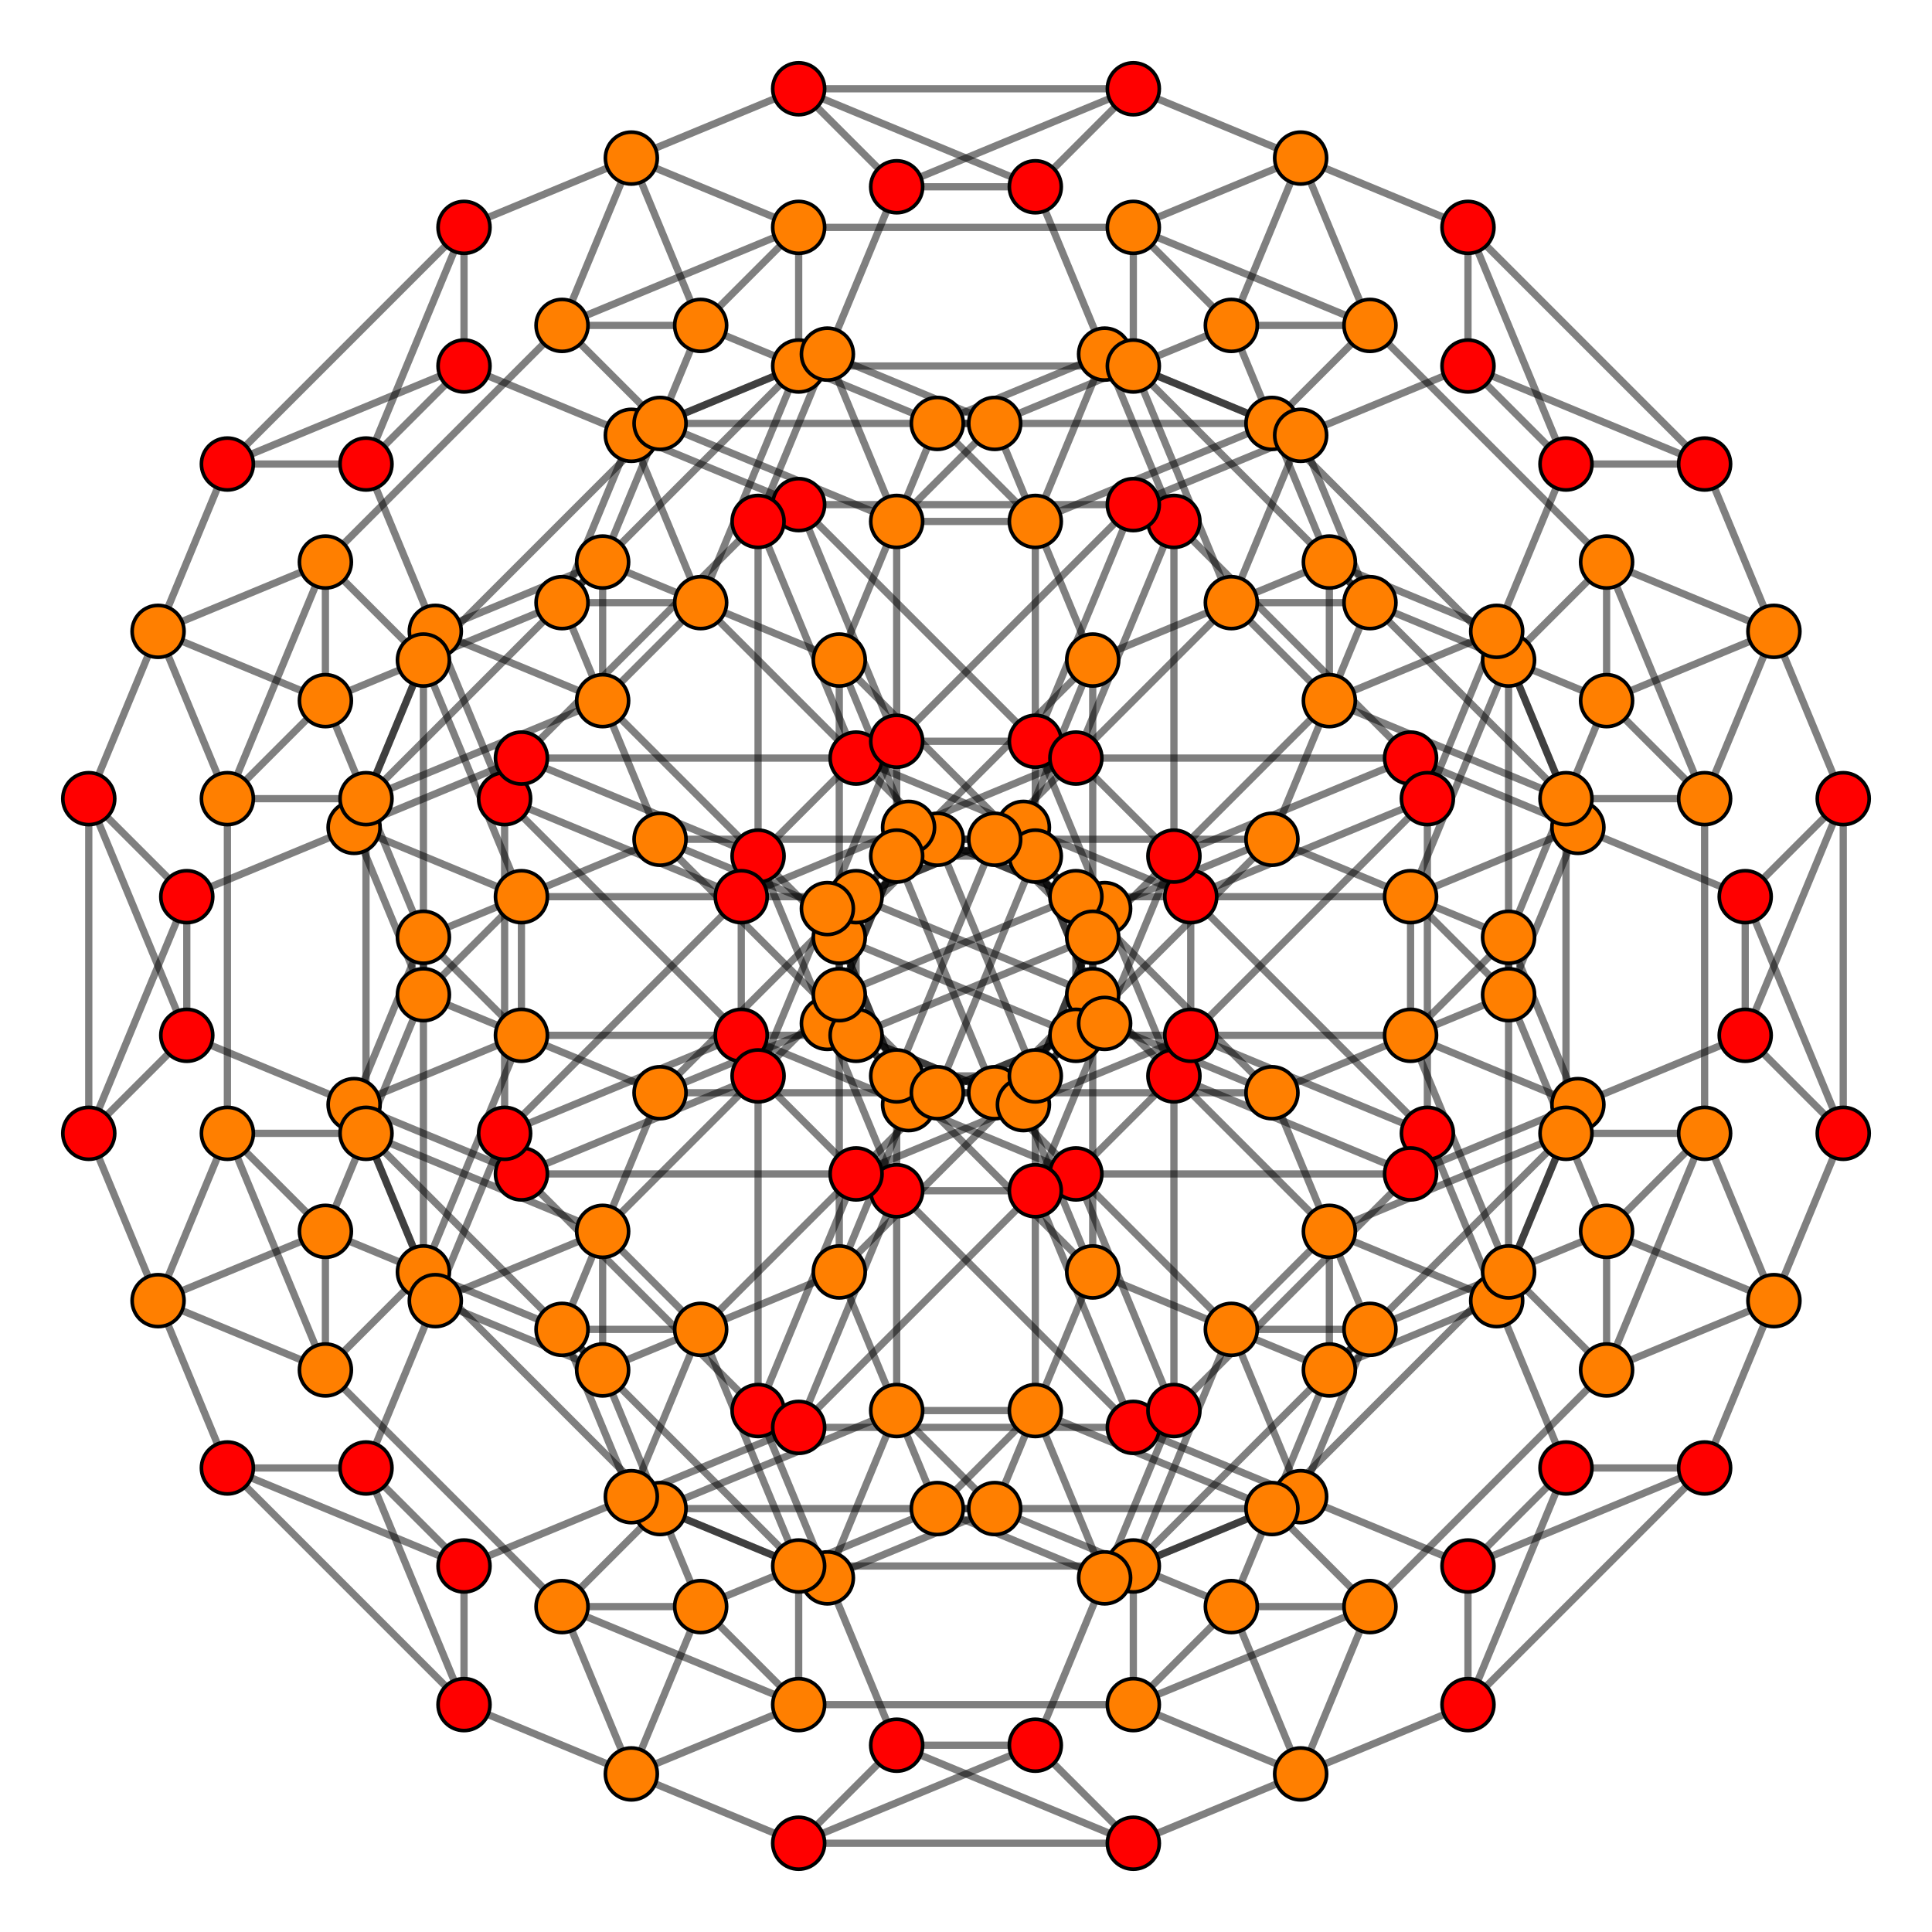<?xml version="1.0" encoding="UTF-8" standalone="no"?>
<svg
xmlns="http://www.w3.org/2000/svg"
version="1.0"
width="1600" height="1600"
id="5-cube_t12_B4.svg">
<g style="stroke:#000000;stroke-width:6.0;stroke-opacity:0.50;">
<line x1="1526.485" y1="661.428" x2="1469.087" y2="522.855"/>
<line x1="1526.485" y1="661.428" x2="1445.311" y2="742.601"/>
<line x1="1526.485" y1="661.428" x2="1445.311" y2="857.399"/>
<line x1="1526.485" y1="661.428" x2="1526.485" y2="938.572"/>
<line x1="1296.891" y1="1215.717" x2="1239.492" y2="1077.145"/>
<line x1="1296.891" y1="1215.717" x2="1215.717" y2="1296.891"/>
<line x1="1296.891" y1="1215.717" x2="1215.717" y2="1411.688"/>
<line x1="1296.891" y1="1215.717" x2="1411.688" y2="1215.717"/>
<line x1="972.196" y1="891.022" x2="914.797" y2="752.449"/>
<line x1="972.196" y1="891.022" x2="891.022" y2="972.196"/>
<line x1="972.196" y1="891.022" x2="1168.167" y2="972.196"/>
<line x1="972.196" y1="891.022" x2="972.196" y2="1168.167"/>
<line x1="742.601" y1="1445.311" x2="685.203" y2="1306.739"/>
<line x1="742.601" y1="1445.311" x2="661.428" y2="1526.485"/>
<line x1="742.601" y1="1445.311" x2="938.572" y2="1526.485"/>
<line x1="742.601" y1="1445.311" x2="857.399" y2="1445.311"/>
<line x1="972.196" y1="431.833" x2="914.797" y2="293.261"/>
<line x1="972.196" y1="431.833" x2="1168.167" y2="627.804"/>
<line x1="972.196" y1="431.833" x2="891.022" y2="627.804"/>
<line x1="972.196" y1="431.833" x2="972.196" y2="708.978"/>
<line x1="742.601" y1="986.123" x2="685.203" y2="847.551"/>
<line x1="742.601" y1="986.123" x2="938.572" y2="1182.094"/>
<line x1="742.601" y1="986.123" x2="661.428" y2="1182.094"/>
<line x1="742.601" y1="986.123" x2="857.399" y2="986.123"/>
<line x1="417.906" y1="661.428" x2="360.508" y2="522.855"/>
<line x1="417.906" y1="661.428" x2="613.877" y2="857.399"/>
<line x1="417.906" y1="661.428" x2="613.877" y2="742.601"/>
<line x1="417.906" y1="661.428" x2="417.906" y2="938.572"/>
<line x1="188.312" y1="1215.717" x2="130.913" y2="1077.145"/>
<line x1="188.312" y1="1215.717" x2="384.283" y2="1411.688"/>
<line x1="188.312" y1="1215.717" x2="384.283" y2="1296.891"/>
<line x1="188.312" y1="1215.717" x2="303.109" y2="1215.717"/>
<line x1="1411.688" y1="384.283" x2="1469.087" y2="522.855"/>
<line x1="1411.688" y1="384.283" x2="1215.717" y2="188.312"/>
<line x1="1411.688" y1="384.283" x2="1215.717" y2="303.109"/>
<line x1="1411.688" y1="384.283" x2="1296.891" y2="384.283"/>
<line x1="1182.094" y1="938.572" x2="1239.492" y2="1077.145"/>
<line x1="1182.094" y1="938.572" x2="986.123" y2="742.601"/>
<line x1="1182.094" y1="938.572" x2="986.123" y2="857.399"/>
<line x1="1182.094" y1="938.572" x2="1182.094" y2="661.428"/>
<line x1="857.399" y1="613.877" x2="914.797" y2="752.449"/>
<line x1="857.399" y1="613.877" x2="661.428" y2="417.906"/>
<line x1="857.399" y1="613.877" x2="938.572" y2="417.906"/>
<line x1="857.399" y1="613.877" x2="742.601" y2="613.877"/>
<line x1="627.804" y1="1168.167" x2="685.203" y2="1306.739"/>
<line x1="627.804" y1="1168.167" x2="431.833" y2="972.196"/>
<line x1="627.804" y1="1168.167" x2="708.978" y2="972.196"/>
<line x1="627.804" y1="1168.167" x2="627.804" y2="891.022"/>
<line x1="857.399" y1="154.689" x2="914.797" y2="293.261"/>
<line x1="857.399" y1="154.689" x2="938.572" y2="73.515"/>
<line x1="857.399" y1="154.689" x2="661.428" y2="73.515"/>
<line x1="857.399" y1="154.689" x2="742.601" y2="154.689"/>
<line x1="627.804" y1="708.978" x2="685.203" y2="847.551"/>
<line x1="627.804" y1="708.978" x2="708.978" y2="627.804"/>
<line x1="627.804" y1="708.978" x2="431.833" y2="627.804"/>
<line x1="627.804" y1="708.978" x2="627.804" y2="431.833"/>
<line x1="303.109" y1="384.283" x2="360.508" y2="522.855"/>
<line x1="303.109" y1="384.283" x2="384.283" y2="303.109"/>
<line x1="303.109" y1="384.283" x2="384.283" y2="188.312"/>
<line x1="303.109" y1="384.283" x2="188.312" y2="384.283"/>
<line x1="73.515" y1="938.572" x2="130.913" y2="1077.145"/>
<line x1="73.515" y1="938.572" x2="154.689" y2="857.399"/>
<line x1="73.515" y1="938.572" x2="154.689" y2="742.601"/>
<line x1="73.515" y1="938.572" x2="73.515" y2="661.428"/>
<line x1="1469.087" y1="522.855" x2="1330.514" y2="465.457"/>
<line x1="1469.087" y1="522.855" x2="1330.514" y2="580.254"/>
<line x1="1469.087" y1="522.855" x2="1411.688" y2="661.428"/>
<line x1="1239.492" y1="1077.145" x2="1100.920" y2="1019.746"/>
<line x1="1239.492" y1="1077.145" x2="1100.920" y2="1134.543"/>
<line x1="1239.492" y1="1077.145" x2="1296.891" y2="938.572"/>
<line x1="914.797" y1="752.449" x2="776.225" y2="695.051"/>
<line x1="914.797" y1="752.449" x2="1053.370" y2="695.051"/>
<line x1="914.797" y1="752.449" x2="857.399" y2="891.022"/>
<line x1="685.203" y1="1306.739" x2="546.630" y2="1249.340"/>
<line x1="685.203" y1="1306.739" x2="823.775" y2="1249.340"/>
<line x1="685.203" y1="1306.739" x2="742.601" y2="1168.167"/>
<line x1="914.797" y1="293.261" x2="1053.370" y2="350.659"/>
<line x1="914.797" y1="293.261" x2="776.225" y2="350.660"/>
<line x1="914.797" y1="293.261" x2="857.399" y2="431.833"/>
<line x1="685.203" y1="847.551" x2="823.775" y2="904.949"/>
<line x1="685.203" y1="847.551" x2="546.630" y2="904.949"/>
<line x1="685.203" y1="847.551" x2="742.601" y2="708.978"/>
<line x1="360.508" y1="522.855" x2="499.080" y2="580.254"/>
<line x1="360.508" y1="522.855" x2="499.080" y2="465.457"/>
<line x1="360.508" y1="522.855" x2="303.109" y2="661.428"/>
<line x1="130.913" y1="1077.145" x2="269.486" y2="1134.543"/>
<line x1="130.913" y1="1077.145" x2="269.486" y2="1019.746"/>
<line x1="130.913" y1="1077.145" x2="188.312" y2="938.572"/>
<line x1="1445.311" y1="742.601" x2="1306.739" y2="685.203"/>
<line x1="1445.311" y1="742.601" x2="1445.311" y2="857.399"/>
<line x1="1445.311" y1="742.601" x2="1526.485" y2="938.572"/>
<line x1="1215.717" y1="1296.891" x2="1077.145" y2="1239.492"/>
<line x1="1215.717" y1="1296.891" x2="1215.717" y2="1411.688"/>
<line x1="1215.717" y1="1296.891" x2="1411.688" y2="1215.717"/>
<line x1="891.022" y1="972.196" x2="752.449" y2="914.797"/>
<line x1="891.022" y1="972.196" x2="1168.167" y2="972.196"/>
<line x1="891.022" y1="972.196" x2="972.196" y2="1168.167"/>
<line x1="661.428" y1="1526.485" x2="522.855" y2="1469.087"/>
<line x1="661.428" y1="1526.485" x2="938.572" y2="1526.485"/>
<line x1="661.428" y1="1526.485" x2="857.399" y2="1445.311"/>
<line x1="1168.167" y1="627.804" x2="1306.739" y2="685.203"/>
<line x1="1168.167" y1="627.804" x2="891.022" y2="627.804"/>
<line x1="1168.167" y1="627.804" x2="972.196" y2="708.978"/>
<line x1="938.572" y1="1182.094" x2="1077.145" y2="1239.492"/>
<line x1="938.572" y1="1182.094" x2="661.428" y2="1182.094"/>
<line x1="938.572" y1="1182.094" x2="857.399" y2="986.123"/>
<line x1="613.877" y1="857.399" x2="752.449" y2="914.797"/>
<line x1="613.877" y1="857.399" x2="613.877" y2="742.601"/>
<line x1="613.877" y1="857.399" x2="417.906" y2="938.572"/>
<line x1="384.283" y1="1411.688" x2="522.855" y2="1469.087"/>
<line x1="384.283" y1="1411.688" x2="384.283" y2="1296.891"/>
<line x1="384.283" y1="1411.688" x2="303.109" y2="1215.717"/>
<line x1="1215.717" y1="188.312" x2="1077.145" y2="130.913"/>
<line x1="1215.717" y1="188.312" x2="1215.717" y2="303.109"/>
<line x1="1215.717" y1="188.312" x2="1296.891" y2="384.283"/>
<line x1="986.123" y1="742.601" x2="847.551" y2="685.203"/>
<line x1="986.123" y1="742.601" x2="986.123" y2="857.399"/>
<line x1="986.123" y1="742.601" x2="1182.094" y2="661.428"/>
<line x1="661.428" y1="417.906" x2="522.855" y2="360.508"/>
<line x1="661.428" y1="417.906" x2="938.572" y2="417.906"/>
<line x1="661.428" y1="417.906" x2="742.601" y2="613.877"/>
<line x1="431.833" y1="972.196" x2="293.261" y2="914.797"/>
<line x1="431.833" y1="972.196" x2="708.978" y2="972.196"/>
<line x1="431.833" y1="972.196" x2="627.804" y2="891.022"/>
<line x1="938.572" y1="73.515" x2="1077.145" y2="130.913"/>
<line x1="938.572" y1="73.515" x2="661.428" y2="73.515"/>
<line x1="938.572" y1="73.515" x2="742.601" y2="154.689"/>
<line x1="708.978" y1="627.804" x2="847.551" y2="685.203"/>
<line x1="708.978" y1="627.804" x2="431.833" y2="627.804"/>
<line x1="708.978" y1="627.804" x2="627.804" y2="431.833"/>
<line x1="384.283" y1="303.109" x2="522.855" y2="360.508"/>
<line x1="384.283" y1="303.109" x2="384.283" y2="188.312"/>
<line x1="384.283" y1="303.109" x2="188.312" y2="384.283"/>
<line x1="154.689" y1="857.399" x2="293.261" y2="914.797"/>
<line x1="154.689" y1="857.399" x2="154.689" y2="742.601"/>
<line x1="154.689" y1="857.399" x2="73.515" y2="661.428"/>
<line x1="1330.514" y1="465.457" x2="1249.340" y2="546.630"/>
<line x1="1330.514" y1="465.457" x2="1134.543" y2="269.486"/>
<line x1="1330.514" y1="465.457" x2="1330.514" y2="580.254"/>
<line x1="1330.514" y1="465.457" x2="1411.688" y2="661.428"/>
<line x1="1100.920" y1="1019.746" x2="1019.746" y2="1100.920"/>
<line x1="1100.920" y1="1019.746" x2="904.949" y2="823.775"/>
<line x1="1100.920" y1="1019.746" x2="1100.920" y2="1134.543"/>
<line x1="1100.920" y1="1019.746" x2="1296.891" y2="938.572"/>
<line x1="776.225" y1="695.051" x2="695.051" y2="776.225"/>
<line x1="776.225" y1="695.051" x2="580.254" y2="499.080"/>
<line x1="776.225" y1="695.051" x2="1053.370" y2="695.051"/>
<line x1="776.225" y1="695.051" x2="857.399" y2="891.022"/>
<line x1="546.630" y1="1249.340" x2="465.457" y2="1330.514"/>
<line x1="546.630" y1="1249.340" x2="350.659" y2="1053.370"/>
<line x1="546.630" y1="1249.340" x2="823.775" y2="1249.340"/>
<line x1="546.630" y1="1249.340" x2="742.601" y2="1168.167"/>
<line x1="1053.370" y1="350.659" x2="1249.340" y2="546.630"/>
<line x1="1053.370" y1="350.659" x2="1134.543" y2="269.486"/>
<line x1="1053.370" y1="350.659" x2="776.225" y2="350.660"/>
<line x1="1053.370" y1="350.659" x2="857.399" y2="431.833"/>
<line x1="823.775" y1="904.949" x2="1019.746" y2="1100.920"/>
<line x1="823.775" y1="904.949" x2="904.949" y2="823.775"/>
<line x1="823.775" y1="904.949" x2="546.630" y2="904.949"/>
<line x1="823.775" y1="904.949" x2="742.601" y2="708.978"/>
<line x1="499.080" y1="580.254" x2="695.051" y2="776.225"/>
<line x1="499.080" y1="580.254" x2="580.254" y2="499.080"/>
<line x1="499.080" y1="580.254" x2="499.080" y2="465.457"/>
<line x1="499.080" y1="580.254" x2="303.109" y2="661.428"/>
<line x1="269.486" y1="1134.543" x2="465.457" y2="1330.514"/>
<line x1="269.486" y1="1134.543" x2="350.659" y2="1053.370"/>
<line x1="269.486" y1="1134.543" x2="269.486" y2="1019.746"/>
<line x1="269.486" y1="1134.543" x2="188.312" y2="938.572"/>
<line x1="1306.739" y1="685.203" x2="1249.340" y2="546.630"/>
<line x1="1306.739" y1="685.203" x2="1168.167" y2="742.601"/>
<line x1="1306.739" y1="685.203" x2="1249.340" y2="823.775"/>
<line x1="1077.145" y1="1239.492" x2="1019.746" y2="1100.920"/>
<line x1="1077.145" y1="1239.492" x2="938.572" y2="1296.891"/>
<line x1="1077.145" y1="1239.492" x2="1134.543" y2="1100.920"/>
<line x1="752.449" y1="914.797" x2="695.051" y2="776.225"/>
<line x1="752.449" y1="914.797" x2="891.022" y2="857.399"/>
<line x1="752.449" y1="914.797" x2="695.051" y2="1053.370"/>
<line x1="522.855" y1="1469.087" x2="465.457" y2="1330.514"/>
<line x1="522.855" y1="1469.087" x2="661.428" y2="1411.688"/>
<line x1="522.855" y1="1469.087" x2="580.254" y2="1330.514"/>
<line x1="1077.145" y1="130.913" x2="1134.543" y2="269.486"/>
<line x1="1077.145" y1="130.913" x2="938.572" y2="188.312"/>
<line x1="1077.145" y1="130.913" x2="1019.746" y2="269.486"/>
<line x1="847.551" y1="685.203" x2="904.949" y2="823.775"/>
<line x1="847.551" y1="685.203" x2="708.978" y2="742.601"/>
<line x1="847.551" y1="685.203" x2="904.949" y2="546.630"/>
<line x1="522.855" y1="360.508" x2="580.254" y2="499.080"/>
<line x1="522.855" y1="360.508" x2="661.428" y2="303.109"/>
<line x1="522.855" y1="360.508" x2="465.457" y2="499.080"/>
<line x1="293.261" y1="914.797" x2="350.659" y2="1053.370"/>
<line x1="293.261" y1="914.797" x2="431.833" y2="857.399"/>
<line x1="293.261" y1="914.797" x2="350.660" y2="776.225"/>
<line x1="1249.340" y1="546.630" x2="1168.167" y2="742.601"/>
<line x1="1249.340" y1="546.630" x2="1249.340" y2="823.775"/>
<line x1="1019.746" y1="1100.920" x2="938.572" y2="1296.891"/>
<line x1="1019.746" y1="1100.920" x2="1134.543" y2="1100.920"/>
<line x1="695.051" y1="776.225" x2="891.022" y2="857.399"/>
<line x1="695.051" y1="776.225" x2="695.051" y2="1053.370"/>
<line x1="465.457" y1="1330.514" x2="661.428" y2="1411.688"/>
<line x1="465.457" y1="1330.514" x2="580.254" y2="1330.514"/>
<line x1="1134.543" y1="269.486" x2="938.572" y2="188.312"/>
<line x1="1134.543" y1="269.486" x2="1019.746" y2="269.486"/>
<line x1="904.949" y1="823.775" x2="708.978" y2="742.601"/>
<line x1="904.949" y1="823.775" x2="904.949" y2="546.630"/>
<line x1="580.254" y1="499.080" x2="661.428" y2="303.109"/>
<line x1="580.254" y1="499.080" x2="465.457" y2="499.080"/>
<line x1="350.659" y1="1053.370" x2="431.833" y2="857.399"/>
<line x1="350.659" y1="1053.370" x2="350.660" y2="776.225"/>
<line x1="1445.311" y1="857.399" x2="1306.739" y2="914.797"/>
<line x1="1445.311" y1="857.399" x2="1526.485" y2="938.572"/>
<line x1="1215.717" y1="1411.688" x2="1077.145" y2="1469.087"/>
<line x1="1215.717" y1="1411.688" x2="1411.688" y2="1215.717"/>
<line x1="1168.167" y1="972.196" x2="1306.739" y2="914.797"/>
<line x1="1168.167" y1="972.196" x2="972.196" y2="1168.167"/>
<line x1="938.572" y1="1526.485" x2="1077.145" y2="1469.087"/>
<line x1="938.572" y1="1526.485" x2="857.399" y2="1445.311"/>
<line x1="891.022" y1="627.804" x2="752.449" y2="685.203"/>
<line x1="891.022" y1="627.804" x2="972.196" y2="708.978"/>
<line x1="661.428" y1="1182.094" x2="522.855" y2="1239.492"/>
<line x1="661.428" y1="1182.094" x2="857.399" y2="986.123"/>
<line x1="613.877" y1="742.601" x2="752.449" y2="685.203"/>
<line x1="613.877" y1="742.601" x2="417.906" y2="938.572"/>
<line x1="384.283" y1="1296.891" x2="522.855" y2="1239.492"/>
<line x1="384.283" y1="1296.891" x2="303.109" y2="1215.717"/>
<line x1="1215.717" y1="303.109" x2="1077.145" y2="360.508"/>
<line x1="1215.717" y1="303.109" x2="1296.891" y2="384.283"/>
<line x1="986.123" y1="857.399" x2="847.551" y2="914.797"/>
<line x1="986.123" y1="857.399" x2="1182.094" y2="661.428"/>
<line x1="938.572" y1="417.906" x2="1077.145" y2="360.508"/>
<line x1="938.572" y1="417.906" x2="742.601" y2="613.877"/>
<line x1="708.978" y1="972.196" x2="847.551" y2="914.797"/>
<line x1="708.978" y1="972.196" x2="627.804" y2="891.022"/>
<line x1="661.428" y1="73.515" x2="522.855" y2="130.913"/>
<line x1="661.428" y1="73.515" x2="742.601" y2="154.689"/>
<line x1="431.833" y1="627.804" x2="293.261" y2="685.203"/>
<line x1="431.833" y1="627.804" x2="627.804" y2="431.833"/>
<line x1="384.283" y1="188.312" x2="522.855" y2="130.913"/>
<line x1="384.283" y1="188.312" x2="188.312" y2="384.283"/>
<line x1="154.689" y1="742.601" x2="293.261" y2="685.203"/>
<line x1="154.689" y1="742.601" x2="73.515" y2="661.428"/>
<line x1="1330.514" y1="580.254" x2="1249.340" y2="776.225"/>
<line x1="1330.514" y1="580.254" x2="1134.543" y2="499.080"/>
<line x1="1330.514" y1="580.254" x2="1411.688" y2="661.428"/>
<line x1="1100.920" y1="1134.543" x2="1019.746" y2="1330.514"/>
<line x1="1100.920" y1="1134.543" x2="904.949" y2="1053.370"/>
<line x1="1100.920" y1="1134.543" x2="1296.891" y2="938.572"/>
<line x1="1053.370" y1="695.051" x2="1249.340" y2="776.225"/>
<line x1="1053.370" y1="695.051" x2="1134.543" y2="499.080"/>
<line x1="1053.370" y1="695.051" x2="857.399" y2="891.022"/>
<line x1="823.775" y1="1249.340" x2="1019.746" y2="1330.514"/>
<line x1="823.775" y1="1249.340" x2="904.949" y2="1053.370"/>
<line x1="823.775" y1="1249.340" x2="742.601" y2="1168.167"/>
<line x1="776.225" y1="350.660" x2="695.051" y2="546.630"/>
<line x1="776.225" y1="350.660" x2="580.254" y2="269.486"/>
<line x1="776.225" y1="350.660" x2="857.399" y2="431.833"/>
<line x1="546.630" y1="904.949" x2="465.457" y2="1100.920"/>
<line x1="546.630" y1="904.949" x2="350.659" y2="823.775"/>
<line x1="546.630" y1="904.949" x2="742.601" y2="708.978"/>
<line x1="499.080" y1="465.457" x2="695.051" y2="546.630"/>
<line x1="499.080" y1="465.457" x2="580.254" y2="269.486"/>
<line x1="499.080" y1="465.457" x2="303.109" y2="661.428"/>
<line x1="269.486" y1="1019.746" x2="465.457" y2="1100.920"/>
<line x1="269.486" y1="1019.746" x2="350.659" y2="823.775"/>
<line x1="269.486" y1="1019.746" x2="188.312" y2="938.572"/>
<line x1="1168.167" y1="742.601" x2="1168.167" y2="857.399"/>
<line x1="1168.167" y1="742.601" x2="891.022" y2="742.601"/>
<line x1="1168.167" y1="742.601" x2="1249.340" y2="823.775"/>
<line x1="938.572" y1="1296.891" x2="938.572" y2="1411.688"/>
<line x1="938.572" y1="1296.891" x2="661.428" y2="1296.891"/>
<line x1="938.572" y1="1296.891" x2="1134.543" y2="1100.920"/>
<line x1="891.022" y1="857.399" x2="1168.167" y2="857.399"/>
<line x1="891.022" y1="857.399" x2="891.022" y2="742.601"/>
<line x1="891.022" y1="857.399" x2="695.051" y2="1053.370"/>
<line x1="661.428" y1="1411.688" x2="938.572" y2="1411.688"/>
<line x1="661.428" y1="1411.688" x2="661.428" y2="1296.891"/>
<line x1="661.428" y1="1411.688" x2="580.254" y2="1330.514"/>
<line x1="938.572" y1="188.312" x2="938.572" y2="303.109"/>
<line x1="938.572" y1="188.312" x2="661.428" y2="188.312"/>
<line x1="938.572" y1="188.312" x2="1019.746" y2="269.486"/>
<line x1="708.978" y1="742.601" x2="708.978" y2="857.399"/>
<line x1="708.978" y1="742.601" x2="431.833" y2="742.601"/>
<line x1="708.978" y1="742.601" x2="904.949" y2="546.630"/>
<line x1="661.428" y1="303.109" x2="938.572" y2="303.109"/>
<line x1="661.428" y1="303.109" x2="661.428" y2="188.312"/>
<line x1="661.428" y1="303.109" x2="465.457" y2="499.080"/>
<line x1="431.833" y1="857.399" x2="708.978" y2="857.399"/>
<line x1="431.833" y1="857.399" x2="431.833" y2="742.601"/>
<line x1="431.833" y1="857.399" x2="350.660" y2="776.225"/>
<line x1="1306.739" y1="914.797" x2="1249.340" y2="776.225"/>
<line x1="1306.739" y1="914.797" x2="1168.167" y2="857.399"/>
<line x1="1306.739" y1="914.797" x2="1249.340" y2="1053.370"/>
<line x1="1077.145" y1="1469.087" x2="1019.746" y2="1330.514"/>
<line x1="1077.145" y1="1469.087" x2="938.572" y2="1411.688"/>
<line x1="1077.145" y1="1469.087" x2="1134.543" y2="1330.514"/>
<line x1="752.449" y1="685.203" x2="695.051" y2="546.630"/>
<line x1="752.449" y1="685.203" x2="891.022" y2="742.601"/>
<line x1="752.449" y1="685.203" x2="695.051" y2="823.775"/>
<line x1="522.855" y1="1239.492" x2="465.457" y2="1100.920"/>
<line x1="522.855" y1="1239.492" x2="661.428" y2="1296.891"/>
<line x1="522.855" y1="1239.492" x2="580.254" y2="1100.920"/>
<line x1="1077.145" y1="360.508" x2="1134.543" y2="499.080"/>
<line x1="1077.145" y1="360.508" x2="938.572" y2="303.109"/>
<line x1="1077.145" y1="360.508" x2="1019.746" y2="499.080"/>
<line x1="847.551" y1="914.797" x2="904.949" y2="1053.370"/>
<line x1="847.551" y1="914.797" x2="708.978" y2="857.399"/>
<line x1="847.551" y1="914.797" x2="904.949" y2="776.225"/>
<line x1="522.855" y1="130.913" x2="580.254" y2="269.486"/>
<line x1="522.855" y1="130.913" x2="661.428" y2="188.312"/>
<line x1="522.855" y1="130.913" x2="465.457" y2="269.486"/>
<line x1="293.261" y1="685.203" x2="350.659" y2="823.775"/>
<line x1="293.261" y1="685.203" x2="431.833" y2="742.601"/>
<line x1="293.261" y1="685.203" x2="350.660" y2="546.630"/>
<line x1="1249.340" y1="776.225" x2="1168.167" y2="857.399"/>
<line x1="1249.340" y1="776.225" x2="1249.340" y2="1053.370"/>
<line x1="1019.746" y1="1330.514" x2="938.572" y2="1411.688"/>
<line x1="1019.746" y1="1330.514" x2="1134.543" y2="1330.514"/>
<line x1="695.051" y1="546.630" x2="891.022" y2="742.601"/>
<line x1="695.051" y1="546.630" x2="695.051" y2="823.775"/>
<line x1="465.457" y1="1100.920" x2="661.428" y2="1296.891"/>
<line x1="465.457" y1="1100.920" x2="580.254" y2="1100.920"/>
<line x1="1134.543" y1="499.080" x2="938.572" y2="303.109"/>
<line x1="1134.543" y1="499.080" x2="1019.746" y2="499.080"/>
<line x1="904.949" y1="1053.370" x2="708.978" y2="857.399"/>
<line x1="904.949" y1="1053.370" x2="904.949" y2="776.225"/>
<line x1="580.254" y1="269.486" x2="661.428" y2="188.312"/>
<line x1="580.254" y1="269.486" x2="465.457" y2="269.486"/>
<line x1="350.659" y1="823.775" x2="431.833" y2="742.601"/>
<line x1="350.659" y1="823.775" x2="350.660" y2="546.630"/>
<line x1="1168.167" y1="857.399" x2="1249.340" y2="1053.370"/>
<line x1="938.572" y1="1411.688" x2="1134.543" y2="1330.514"/>
<line x1="891.022" y1="742.601" x2="695.051" y2="823.775"/>
<line x1="661.428" y1="1296.891" x2="580.254" y2="1100.920"/>
<line x1="938.572" y1="303.109" x2="1019.746" y2="499.080"/>
<line x1="708.978" y1="857.399" x2="904.949" y2="776.225"/>
<line x1="661.428" y1="188.312" x2="465.457" y2="269.486"/>
<line x1="431.833" y1="742.601" x2="350.660" y2="546.630"/>
<line x1="1526.485" y1="938.572" x2="1469.087" y2="1077.145"/>
<line x1="1411.688" y1="1215.717" x2="1469.087" y2="1077.145"/>
<line x1="972.196" y1="1168.167" x2="914.797" y2="1306.739"/>
<line x1="857.399" y1="1445.311" x2="914.797" y2="1306.739"/>
<line x1="972.196" y1="708.978" x2="914.797" y2="847.551"/>
<line x1="857.399" y1="986.123" x2="914.797" y2="847.551"/>
<line x1="417.906" y1="938.572" x2="360.508" y2="1077.145"/>
<line x1="303.109" y1="1215.717" x2="360.508" y2="1077.145"/>
<line x1="1296.891" y1="384.283" x2="1239.492" y2="522.855"/>
<line x1="1182.094" y1="661.428" x2="1239.492" y2="522.855"/>
<line x1="742.601" y1="613.877" x2="685.203" y2="752.449"/>
<line x1="627.804" y1="891.022" x2="685.203" y2="752.449"/>
<line x1="742.601" y1="154.689" x2="685.203" y2="293.261"/>
<line x1="627.804" y1="431.833" x2="685.203" y2="293.261"/>
<line x1="188.312" y1="384.283" x2="130.913" y2="522.855"/>
<line x1="73.515" y1="661.428" x2="130.913" y2="522.855"/>
<line x1="1411.688" y1="661.428" x2="1411.688" y2="938.572"/>
<line x1="1411.688" y1="661.428" x2="1296.891" y2="661.428"/>
<line x1="1296.891" y1="938.572" x2="1411.688" y2="938.572"/>
<line x1="1296.891" y1="938.572" x2="1296.891" y2="661.428"/>
<line x1="857.399" y1="891.022" x2="857.399" y2="1168.167"/>
<line x1="857.399" y1="891.022" x2="742.601" y2="891.022"/>
<line x1="742.601" y1="1168.167" x2="857.399" y2="1168.167"/>
<line x1="742.601" y1="1168.167" x2="742.601" y2="891.022"/>
<line x1="857.399" y1="431.833" x2="857.399" y2="708.978"/>
<line x1="857.399" y1="431.833" x2="742.601" y2="431.833"/>
<line x1="742.601" y1="708.978" x2="857.399" y2="708.978"/>
<line x1="742.601" y1="708.978" x2="742.601" y2="431.833"/>
<line x1="303.109" y1="661.428" x2="303.109" y2="938.572"/>
<line x1="303.109" y1="661.428" x2="188.312" y2="661.428"/>
<line x1="188.312" y1="938.572" x2="303.109" y2="938.572"/>
<line x1="188.312" y1="938.572" x2="188.312" y2="661.428"/>
<line x1="1249.340" y1="823.775" x2="1330.514" y2="1019.746"/>
<line x1="1249.340" y1="823.775" x2="1053.370" y2="904.949"/>
<line x1="1134.543" y1="1100.920" x2="1330.514" y2="1019.746"/>
<line x1="1134.543" y1="1100.920" x2="1053.370" y2="904.949"/>
<line x1="695.051" y1="1053.370" x2="776.225" y2="1249.340"/>
<line x1="695.051" y1="1053.370" x2="499.080" y2="1134.543"/>
<line x1="580.254" y1="1330.514" x2="776.225" y2="1249.340"/>
<line x1="580.254" y1="1330.514" x2="499.080" y2="1134.543"/>
<line x1="1019.746" y1="269.486" x2="1100.920" y2="465.457"/>
<line x1="1019.746" y1="269.486" x2="823.775" y2="350.660"/>
<line x1="904.949" y1="546.630" x2="1100.920" y2="465.457"/>
<line x1="904.949" y1="546.630" x2="823.775" y2="350.660"/>
<line x1="465.457" y1="499.080" x2="546.630" y2="695.051"/>
<line x1="465.457" y1="499.080" x2="269.486" y2="580.254"/>
<line x1="350.660" y1="776.225" x2="546.630" y2="695.051"/>
<line x1="350.660" y1="776.225" x2="269.486" y2="580.254"/>
<line x1="1249.340" y1="1053.370" x2="1330.514" y2="1134.543"/>
<line x1="1249.340" y1="1053.370" x2="1053.370" y2="1249.340"/>
<line x1="1134.543" y1="1330.514" x2="1330.514" y2="1134.543"/>
<line x1="1134.543" y1="1330.514" x2="1053.370" y2="1249.340"/>
<line x1="695.051" y1="823.775" x2="776.225" y2="904.949"/>
<line x1="695.051" y1="823.775" x2="499.080" y2="1019.746"/>
<line x1="580.254" y1="1100.920" x2="776.225" y2="904.949"/>
<line x1="580.254" y1="1100.920" x2="499.080" y2="1019.746"/>
<line x1="1019.746" y1="499.080" x2="1100.920" y2="580.254"/>
<line x1="1019.746" y1="499.080" x2="823.775" y2="695.051"/>
<line x1="904.949" y1="776.225" x2="1100.920" y2="580.254"/>
<line x1="904.949" y1="776.225" x2="823.775" y2="695.051"/>
<line x1="465.457" y1="269.486" x2="546.630" y2="350.660"/>
<line x1="465.457" y1="269.486" x2="269.486" y2="465.457"/>
<line x1="350.660" y1="546.630" x2="546.630" y2="350.660"/>
<line x1="350.660" y1="546.630" x2="269.486" y2="465.457"/>
<line x1="1469.087" y1="1077.145" x2="1411.688" y2="938.572"/>
<line x1="1469.087" y1="1077.145" x2="1330.514" y2="1019.746"/>
<line x1="1469.087" y1="1077.145" x2="1330.514" y2="1134.543"/>
<line x1="914.797" y1="1306.739" x2="857.399" y2="1168.167"/>
<line x1="914.797" y1="1306.739" x2="776.225" y2="1249.340"/>
<line x1="914.797" y1="1306.739" x2="1053.370" y2="1249.340"/>
<line x1="914.797" y1="847.551" x2="857.399" y2="708.978"/>
<line x1="914.797" y1="847.551" x2="1053.370" y2="904.949"/>
<line x1="914.797" y1="847.551" x2="776.225" y2="904.949"/>
<line x1="360.508" y1="1077.145" x2="303.109" y2="938.572"/>
<line x1="360.508" y1="1077.145" x2="499.080" y2="1134.543"/>
<line x1="360.508" y1="1077.145" x2="499.080" y2="1019.746"/>
<line x1="1239.492" y1="522.855" x2="1296.891" y2="661.428"/>
<line x1="1239.492" y1="522.855" x2="1100.920" y2="465.457"/>
<line x1="1239.492" y1="522.855" x2="1100.920" y2="580.254"/>
<line x1="685.203" y1="752.449" x2="742.601" y2="891.022"/>
<line x1="685.203" y1="752.449" x2="546.630" y2="695.051"/>
<line x1="685.203" y1="752.449" x2="823.775" y2="695.051"/>
<line x1="685.203" y1="293.261" x2="742.601" y2="431.833"/>
<line x1="685.203" y1="293.261" x2="823.775" y2="350.660"/>
<line x1="685.203" y1="293.261" x2="546.630" y2="350.660"/>
<line x1="130.913" y1="522.855" x2="188.312" y2="661.428"/>
<line x1="130.913" y1="522.855" x2="269.486" y2="580.254"/>
<line x1="130.913" y1="522.855" x2="269.486" y2="465.457"/>
<line x1="1411.688" y1="938.572" x2="1330.514" y2="1019.746"/>
<line x1="1411.688" y1="938.572" x2="1330.514" y2="1134.543"/>
<line x1="857.399" y1="1168.167" x2="776.225" y2="1249.340"/>
<line x1="857.399" y1="1168.167" x2="1053.370" y2="1249.340"/>
<line x1="857.399" y1="708.978" x2="1053.370" y2="904.949"/>
<line x1="857.399" y1="708.978" x2="776.225" y2="904.949"/>
<line x1="303.109" y1="938.572" x2="499.080" y2="1134.543"/>
<line x1="303.109" y1="938.572" x2="499.080" y2="1019.746"/>
<line x1="1296.891" y1="661.428" x2="1100.920" y2="465.457"/>
<line x1="1296.891" y1="661.428" x2="1100.920" y2="580.254"/>
<line x1="742.601" y1="891.022" x2="546.630" y2="695.051"/>
<line x1="742.601" y1="891.022" x2="823.775" y2="695.051"/>
<line x1="742.601" y1="431.833" x2="823.775" y2="350.660"/>
<line x1="742.601" y1="431.833" x2="546.630" y2="350.660"/>
<line x1="188.312" y1="661.428" x2="269.486" y2="580.254"/>
<line x1="188.312" y1="661.428" x2="269.486" y2="465.457"/>
<line x1="1330.514" y1="1019.746" x2="1330.514" y2="1134.543"/>
<line x1="776.225" y1="1249.340" x2="1053.370" y2="1249.340"/>
<line x1="1053.370" y1="904.949" x2="776.225" y2="904.949"/>
<line x1="499.080" y1="1134.543" x2="499.080" y2="1019.746"/>
<line x1="1100.920" y1="465.457" x2="1100.920" y2="580.254"/>
<line x1="546.630" y1="695.051" x2="823.775" y2="695.051"/>
<line x1="823.775" y1="350.660" x2="546.630" y2="350.660"/>
<line x1="269.486" y1="580.254" x2="269.486" y2="465.457"/>
</g>
<g style="stroke:#000000;stroke-width:3.0;fill:#ff0000">
<circle cx="1526.485" cy="661.428" r="21.5"/>
<circle cx="1296.891" cy="1215.717" r="21.5"/>
<circle cx="972.196" cy="891.022" r="21.5"/>
<circle cx="742.601" cy="1445.311" r="21.5"/>
<circle cx="972.196" cy="431.833" r="21.5"/>
<circle cx="742.601" cy="986.123" r="21.5"/>
<circle cx="417.906" cy="661.428" r="21.5"/>
<circle cx="188.312" cy="1215.717" r="21.5"/>
<circle cx="1411.688" cy="384.283" r="21.5"/>
<circle cx="1182.094" cy="938.572" r="21.5"/>
<circle cx="857.399" cy="613.877" r="21.5"/>
<circle cx="627.804" cy="1168.167" r="21.5"/>
<circle cx="857.399" cy="154.689" r="21.5"/>
<circle cx="627.804" cy="708.978" r="21.5"/>
<circle cx="303.109" cy="384.283" r="21.5"/>
<circle cx="73.515" cy="938.572" r="21.5"/>
<circle cx="1445.311" cy="742.601" r="21.5"/>
<circle cx="1215.717" cy="1296.891" r="21.5"/>
<circle cx="891.022" cy="972.196" r="21.5"/>
<circle cx="661.428" cy="1526.485" r="21.5"/>
<circle cx="1168.167" cy="627.804" r="21.5"/>
<circle cx="938.572" cy="1182.094" r="21.5"/>
<circle cx="613.877" cy="857.399" r="21.5"/>
<circle cx="384.283" cy="1411.688" r="21.5"/>
<circle cx="1215.717" cy="188.312" r="21.5"/>
<circle cx="986.123" cy="742.601" r="21.5"/>
<circle cx="661.428" cy="417.906" r="21.5"/>
<circle cx="431.833" cy="972.196" r="21.5"/>
<circle cx="938.572" cy="73.515" r="21.5"/>
<circle cx="708.978" cy="627.804" r="21.5"/>
<circle cx="384.283" cy="303.109" r="21.5"/>
<circle cx="154.689" cy="857.399" r="21.5"/>
<circle cx="1445.311" cy="857.399" r="21.5"/>
<circle cx="1215.717" cy="1411.688" r="21.5"/>
<circle cx="1168.167" cy="972.196" r="21.5"/>
<circle cx="938.572" cy="1526.485" r="21.5"/>
<circle cx="891.022" cy="627.804" r="21.5"/>
<circle cx="661.428" cy="1182.094" r="21.5"/>
<circle cx="613.877" cy="742.601" r="21.5"/>
<circle cx="384.283" cy="1296.891" r="21.5"/>
<circle cx="1215.717" cy="303.109" r="21.5"/>
<circle cx="986.123" cy="857.399" r="21.5"/>
<circle cx="938.572" cy="417.906" r="21.5"/>
<circle cx="708.978" cy="972.196" r="21.5"/>
<circle cx="661.428" cy="73.515" r="21.5"/>
<circle cx="431.833" cy="627.804" r="21.5"/>
<circle cx="384.283" cy="188.312" r="21.5"/>
<circle cx="154.689" cy="742.601" r="21.5"/>
<circle cx="1526.485" cy="938.572" r="21.5"/>
<circle cx="1411.688" cy="1215.717" r="21.5"/>
<circle cx="972.196" cy="1168.167" r="21.5"/>
<circle cx="857.399" cy="1445.311" r="21.5"/>
<circle cx="972.196" cy="708.978" r="21.5"/>
<circle cx="857.399" cy="986.123" r="21.5"/>
<circle cx="417.906" cy="938.572" r="21.5"/>
<circle cx="303.109" cy="1215.717" r="21.5"/>
<circle cx="1296.891" cy="384.283" r="21.5"/>
<circle cx="1182.094" cy="661.428" r="21.5"/>
<circle cx="742.601" cy="613.877" r="21.5"/>
<circle cx="627.804" cy="891.022" r="21.5"/>
<circle cx="742.601" cy="154.689" r="21.5"/>
<circle cx="627.804" cy="431.833" r="21.5"/>
<circle cx="188.312" cy="384.283" r="21.5"/>
<circle cx="73.515" cy="661.428" r="21.5"/>
</g>
<g style="stroke:#000000;stroke-width:3.0;fill:#ff7f00">
<circle cx="1469.087" cy="522.855" r="21.5"/>
<circle cx="1239.492" cy="1077.145" r="21.5"/>
<circle cx="914.797" cy="752.449" r="21.5"/>
<circle cx="685.203" cy="1306.739" r="21.5"/>
<circle cx="914.797" cy="293.261" r="21.5"/>
<circle cx="685.203" cy="847.551" r="21.5"/>
<circle cx="360.508" cy="522.855" r="21.5"/>
<circle cx="130.913" cy="1077.145" r="21.5"/>
<circle cx="1330.514" cy="465.457" r="21.5"/>
<circle cx="1100.920" cy="1019.746" r="21.5"/>
<circle cx="776.225" cy="695.051" r="21.5"/>
<circle cx="546.630" cy="1249.340" r="21.5"/>
<circle cx="1053.370" cy="350.659" r="21.5"/>
<circle cx="823.775" cy="904.949" r="21.5"/>
<circle cx="499.080" cy="580.254" r="21.5"/>
<circle cx="269.486" cy="1134.543" r="21.5"/>
<circle cx="1306.739" cy="685.203" r="21.5"/>
<circle cx="1077.145" cy="1239.492" r="21.5"/>
<circle cx="752.449" cy="914.797" r="21.5"/>
<circle cx="522.855" cy="1469.087" r="21.5"/>
<circle cx="1077.145" cy="130.913" r="21.5"/>
<circle cx="847.551" cy="685.203" r="21.5"/>
<circle cx="522.855" cy="360.508" r="21.5"/>
<circle cx="293.261" cy="914.797" r="21.5"/>
<circle cx="1249.340" cy="546.630" r="21.5"/>
<circle cx="1019.746" cy="1100.920" r="21.5"/>
<circle cx="695.051" cy="776.225" r="21.5"/>
<circle cx="465.457" cy="1330.514" r="21.5"/>
<circle cx="1134.543" cy="269.486" r="21.5"/>
<circle cx="904.949" cy="823.775" r="21.5"/>
<circle cx="580.254" cy="499.080" r="21.5"/>
<circle cx="350.659" cy="1053.370" r="21.5"/>
<circle cx="1330.514" cy="580.254" r="21.5"/>
<circle cx="1100.920" cy="1134.543" r="21.5"/>
<circle cx="1053.370" cy="695.051" r="21.5"/>
<circle cx="823.775" cy="1249.340" r="21.5"/>
<circle cx="776.225" cy="350.660" r="21.5"/>
<circle cx="546.630" cy="904.949" r="21.5"/>
<circle cx="499.080" cy="465.457" r="21.5"/>
<circle cx="269.486" cy="1019.746" r="21.5"/>
<circle cx="1168.167" cy="742.601" r="21.5"/>
<circle cx="938.572" cy="1296.891" r="21.5"/>
<circle cx="891.022" cy="857.399" r="21.5"/>
<circle cx="661.428" cy="1411.688" r="21.5"/>
<circle cx="938.572" cy="188.312" r="21.5"/>
<circle cx="708.978" cy="742.601" r="21.5"/>
<circle cx="661.428" cy="303.109" r="21.5"/>
<circle cx="431.833" cy="857.399" r="21.5"/>
<circle cx="1306.739" cy="914.797" r="21.5"/>
<circle cx="1077.145" cy="1469.087" r="21.5"/>
<circle cx="752.449" cy="685.203" r="21.5"/>
<circle cx="522.855" cy="1239.492" r="21.5"/>
<circle cx="1077.145" cy="360.508" r="21.5"/>
<circle cx="847.551" cy="914.797" r="21.5"/>
<circle cx="522.855" cy="130.913" r="21.5"/>
<circle cx="293.261" cy="685.203" r="21.5"/>
<circle cx="1249.340" cy="776.225" r="21.5"/>
<circle cx="1019.746" cy="1330.514" r="21.5"/>
<circle cx="695.051" cy="546.630" r="21.5"/>
<circle cx="465.457" cy="1100.920" r="21.5"/>
<circle cx="1134.543" cy="499.080" r="21.5"/>
<circle cx="904.949" cy="1053.370" r="21.5"/>
<circle cx="580.254" cy="269.486" r="21.5"/>
<circle cx="350.659" cy="823.775" r="21.5"/>
<circle cx="1168.167" cy="857.399" r="21.5"/>
<circle cx="938.572" cy="1411.688" r="21.5"/>
<circle cx="891.022" cy="742.601" r="21.5"/>
<circle cx="661.428" cy="1296.891" r="21.5"/>
<circle cx="938.572" cy="303.109" r="21.5"/>
<circle cx="708.978" cy="857.399" r="21.5"/>
<circle cx="661.428" cy="188.312" r="21.5"/>
<circle cx="431.833" cy="742.601" r="21.5"/>
<circle cx="1411.688" cy="661.428" r="21.5"/>
<circle cx="1296.891" cy="938.572" r="21.5"/>
<circle cx="857.399" cy="891.022" r="21.5"/>
<circle cx="742.601" cy="1168.167" r="21.5"/>
<circle cx="857.399" cy="431.833" r="21.5"/>
<circle cx="742.601" cy="708.978" r="21.5"/>
<circle cx="303.109" cy="661.428" r="21.5"/>
<circle cx="188.312" cy="938.572" r="21.5"/>
<circle cx="1249.340" cy="823.775" r="21.5"/>
<circle cx="1134.543" cy="1100.920" r="21.5"/>
<circle cx="695.051" cy="1053.370" r="21.5"/>
<circle cx="580.254" cy="1330.514" r="21.5"/>
<circle cx="1019.746" cy="269.486" r="21.5"/>
<circle cx="904.949" cy="546.630" r="21.5"/>
<circle cx="465.457" cy="499.080" r="21.5"/>
<circle cx="350.660" cy="776.225" r="21.5"/>
<circle cx="1249.340" cy="1053.370" r="21.5"/>
<circle cx="1134.543" cy="1330.514" r="21.5"/>
<circle cx="695.051" cy="823.775" r="21.5"/>
<circle cx="580.254" cy="1100.920" r="21.5"/>
<circle cx="1019.746" cy="499.080" r="21.5"/>
<circle cx="904.949" cy="776.225" r="21.5"/>
<circle cx="465.457" cy="269.486" r="21.5"/>
<circle cx="350.660" cy="546.630" r="21.5"/>
<circle cx="1469.087" cy="1077.145" r="21.5"/>
<circle cx="914.797" cy="1306.739" r="21.5"/>
<circle cx="914.797" cy="847.551" r="21.5"/>
<circle cx="360.508" cy="1077.145" r="21.5"/>
<circle cx="1239.492" cy="522.855" r="21.5"/>
<circle cx="685.203" cy="752.449" r="21.5"/>
<circle cx="685.203" cy="293.261" r="21.5"/>
<circle cx="130.913" cy="522.855" r="21.5"/>
<circle cx="1411.688" cy="938.572" r="21.5"/>
<circle cx="857.399" cy="1168.167" r="21.5"/>
<circle cx="857.399" cy="708.978" r="21.5"/>
<circle cx="303.109" cy="938.572" r="21.5"/>
<circle cx="1296.891" cy="661.428" r="21.5"/>
<circle cx="742.601" cy="891.022" r="21.5"/>
<circle cx="742.601" cy="431.833" r="21.5"/>
<circle cx="188.312" cy="661.428" r="21.5"/>
<circle cx="1330.514" cy="1019.746" r="21.5"/>
<circle cx="776.225" cy="1249.340" r="21.5"/>
<circle cx="1053.370" cy="904.949" r="21.5"/>
<circle cx="499.080" cy="1134.543" r="21.5"/>
<circle cx="1100.920" cy="465.457" r="21.5"/>
<circle cx="546.630" cy="695.051" r="21.5"/>
<circle cx="823.775" cy="350.660" r="21.5"/>
<circle cx="269.486" cy="580.254" r="21.5"/>
<circle cx="1330.514" cy="1134.543" r="21.5"/>
<circle cx="1053.370" cy="1249.340" r="21.5"/>
<circle cx="776.225" cy="904.949" r="21.5"/>
<circle cx="499.080" cy="1019.746" r="21.5"/>
<circle cx="1100.920" cy="580.254" r="21.5"/>
<circle cx="823.775" cy="695.051" r="21.5"/>
<circle cx="546.630" cy="350.660" r="21.5"/>
<circle cx="269.486" cy="465.457" r="21.5"/>
</g>
</svg>
